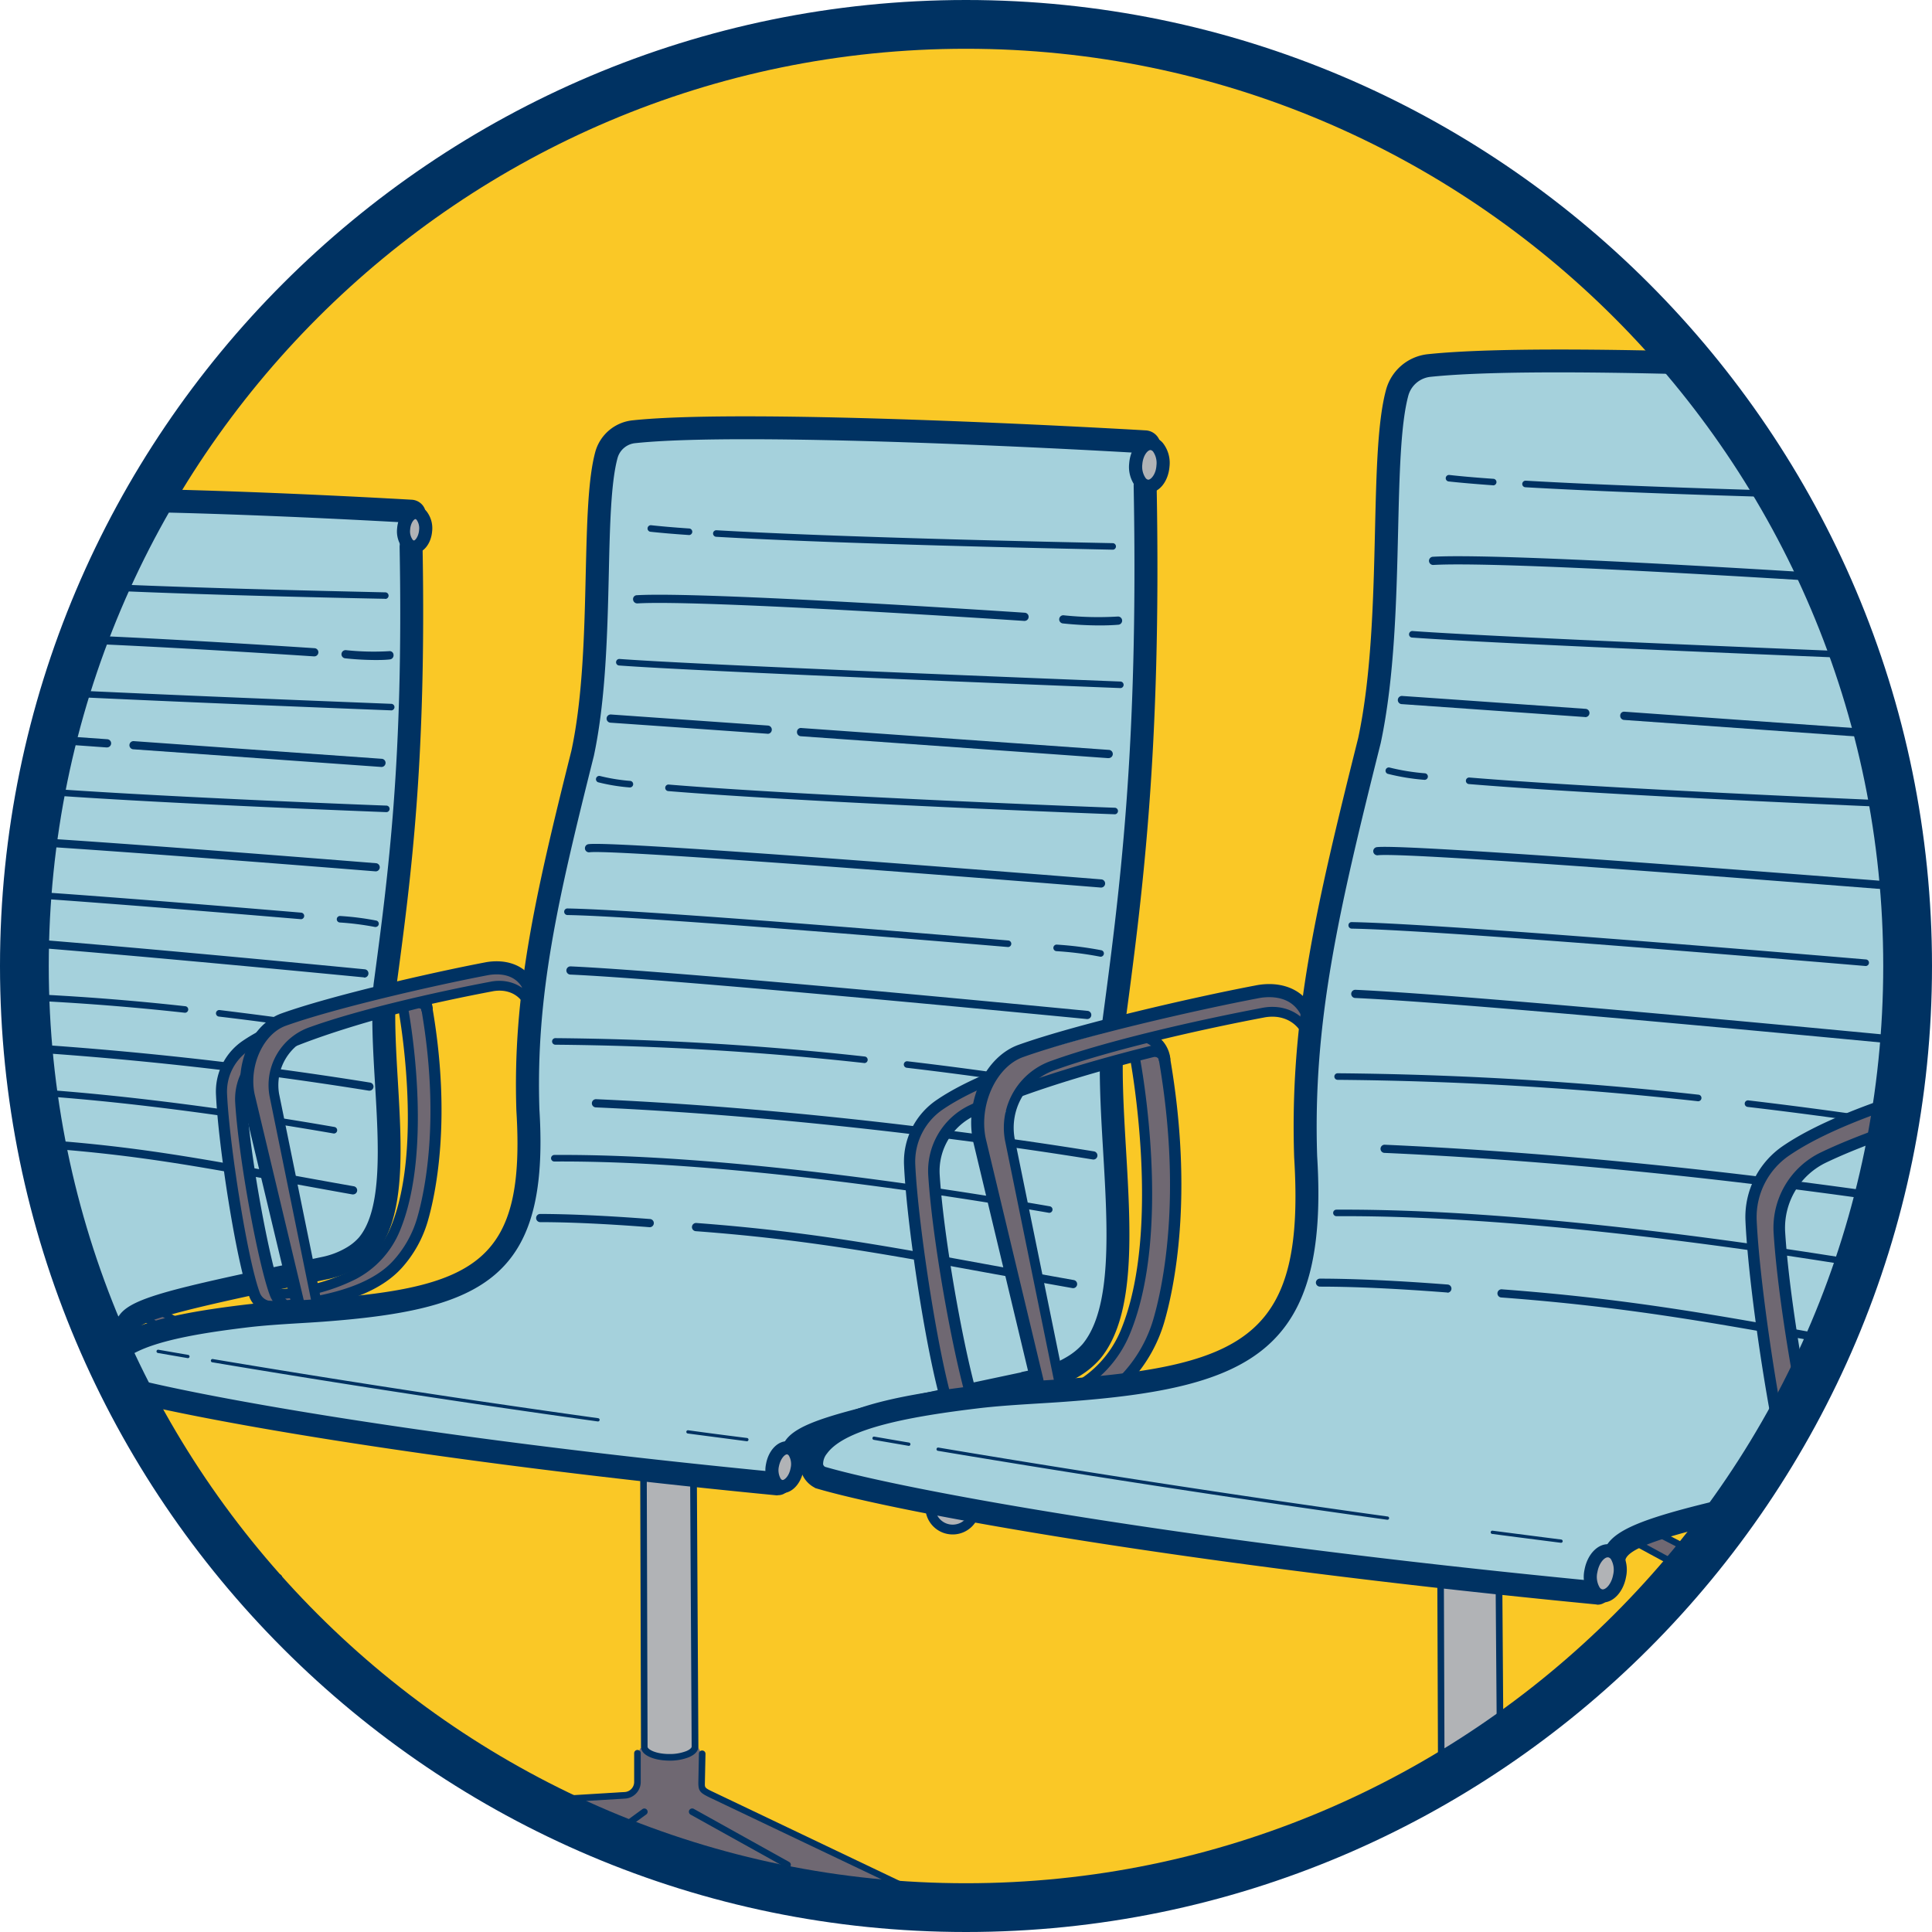 <svg id="Layer_1" data-name="Layer 1" xmlns="http://www.w3.org/2000/svg" xmlns:xlink="http://www.w3.org/1999/xlink" viewBox="0 0 500 500"><defs><style>.cls-1{fill:none;}.cls-2{fill:#fac826;}.cls-3{clip-path:url(#clip-path);}.cls-4{fill:#6f6872;}.cls-5{fill:#003262;}.cls-6{fill:#b1b3b6;}.cls-7{fill:#a5d1dc;}</style><clipPath id="clip-path"><circle class="cls-1" cx="250" cy="251.05" r="243.69"/></clipPath></defs><title>THMB-CEOTrans2019-ICONS-PriorBoard</title><circle class="cls-2" cx="250" cy="245.97" r="243.69"/><g class="cls-3"><path class="cls-4" d="M64,407.33c-21.19-1.87-47.42-3.31-48.23-3.53-1.34-.37-1.81-3.32-1.85-7.13s-3-4.44-3-4.44-9,1.44-9.74,1.73S.52,400,.52,401a3.51,3.51,0,0,1-.88,2L-26.15,405s-20.67-.32-17.92,1.21c55.37,16.27,92.71,7.54,105.68,3.63,8.57-2.58,2.37-2.48,2.37-2.48"/><polyline class="cls-4" points="64.02 351.16 5.63 321.13 3.59 322.84 62.17 354.57"/><path class="cls-5" d="M62.17,355.42a.85.85,0,0,0,.75-.45.84.84,0,0,0-.34-1.14L5.09,322.68l.65-.54,57.89,29.78a.85.85,0,0,0,.78-1.51L5.52,320.11,2.09,323l59.68,32.33A.85.85,0,0,0,62.17,355.42Z"/><ellipse class="cls-6" cx="66.26" cy="354.63" rx="4.67" ry="4.65" transform="translate(-16.94 3.59) rotate(-2.75)"/><path class="cls-5" d="M62.2,359a5.84,5.84,0,0,1-1.88-4.12,5.94,5.94,0,0,1,10-4.53,5.87,5.87,0,0,1,1.88,4.13l-1.27,0,1.27,0a5.92,5.92,0,0,1-5.74,6.11h-.2A5.88,5.88,0,0,1,62.2,359Zm3.94-7.7a3.39,3.39,0,0,0-3.28,3.49A3.38,3.38,0,0,0,66.37,358a3.38,3.38,0,0,0,3.28-3.49h0a3.38,3.38,0,0,0-3.39-3.26Z"/><path class="cls-6" d="M1.73,346.41l.17,46.41v.85c0,1.23,2.38,2.21,5.31,2.21s5.3-1,5.3-2.24l-.33-46.71Z"/><path class="cls-5" d="M3.14,396c-1.81-.75-2.08-1.79-2.09-2.35L.88,345.52l12.14.6.34,47.51c0,.56-.27,1.6-2.07,2.36a10.68,10.68,0,0,1-4.07.73h0A10.88,10.88,0,0,1,3.14,396ZM2.58,347.3l.17,46.37c0,.11.25.46,1,.78a11,11,0,0,0,3.42.58,9.3,9.3,0,0,0,3.42-.6c.78-.33,1-.67,1-.79l-.32-45.9Z"/><path class="cls-7" d="M106.39,141.48c1,54.42-2.67,83-6.76,113.58-1.92,21.35,6,54.44-4.44,67.08a15.85,15.85,0,0,1-3.77,3.15,23.54,23.54,0,0,1-7.56,2.93C45,336.45,33.44,338.79,32.74,343.64l-2.73,6a.21.21,0,0,1-.21.12c-71-6.86-123.41-16-139-20.65-2.41-1.42-1.54-4-.46-5.46,3.75-5.17,15.21-7.32,28.38-8.91,5.28-.64,10.59-.82,15.9-1.21,32.23-2.38,45.12-7.88,43-41.74-.8-24.39,4-44.73,11.43-74.53,4.51-21.16,1.8-50.76,5-62.26a6.7,6.7,0,0,1,5.8-4.8c24.11-2.53,97.43,1.58,106.6,2.11a.89.89,0,0,1,.85,1l-.86,8.17"/><path class="cls-5" d="M29.51,352.74c-75-7.24-125.42-16.58-139.59-20.76l-.35-.1-.32-.19a5.79,5.79,0,0,1-2.88-3.86,7.79,7.79,0,0,1,1.53-5.89c4.24-5.85,15.23-8.27,30.42-10.11,3.7-.45,7.44-.68,11.06-.9l5-.33c32.39-2.39,42.18-8,40.28-38.69-.8-24.25,3.82-44.64,11.49-75.24,2.37-11.16,2.7-24.86,3-36.95.25-10.64.46-19.84,2-25.48a9.59,9.59,0,0,1,8.36-7c24.4-2.57,98.68,1.61,107.07,2.09a3.91,3.91,0,0,1,2.74,1.36,3.85,3.85,0,0,1,.89,2.88l-.85,8c1,55.52-2.94,85.17-6.77,113.71-.65,7.21-.12,16.12.39,24.74,1,17.12,2,34.82-5.5,44A18.53,18.53,0,0,1,93,327.8a26.23,26.23,0,0,1-8.52,3.32l-2.79.59c-27.47,5.82-45.62,9.67-46,12.35l-.06.42-2.91,6.41a3.18,3.18,0,0,1-2.9,1.86Zm50.94-26.83,2.79-.59a20.49,20.49,0,0,0,6.61-2.55,12.93,12.93,0,0,0,3.05-2.52C99,312.9,98,296.39,97.05,280.41c-.52-8.84-1.07-18-.36-25.75,3.81-28.48,7.76-57.94,6.73-113.12v-.19l.65-6.17c-14.79-.83-81.44-4.36-104-2a3.72,3.72,0,0,0-3.25,2.64C-4.5,140.76-4.72,150-5,159.86-5.25,172.21-5.58,186.2-8.1,198c-7.54,30.1-12.12,49.76-11.34,73.62,2.21,35.58-11.68,42.37-45.77,44.89-1.68.12-3.37.22-5.05.33-3.53.21-7.18.44-10.7.86-6.81.83-22.75,2.76-26.34,7.71a6.06,6.06,0,0,0-.56,1c14.55,4.16,63.43,13.11,136,20.2l1.77-3.89C31.19,336.34,40.29,334.42,80.45,325.91Z"/><path class="cls-5" d="M95.6,282.27a1.07,1.07,0,0,0,1.05-.89,1.05,1.05,0,0,0-.88-1.21A952.2,952.2,0,0,0-8.14,269.27a1.07,1.07,0,0,0-1.11,1,1.06,1.06,0,0,0,1,1.1A952.55,952.55,0,0,1,95.43,282.26Z"/><path class="cls-5" d="M86.39,293.35a.85.85,0,0,0,.15-1.69C63,287.57,18.17,280.74-16.88,280.94a.86.86,0,0,0-.84.86.85.85,0,0,0,.85.84h0c35-.24,79.6,6.61,103.12,10.69Z"/><path class="cls-5" d="M91.4,309.11a1.06,1.06,0,0,0,.18-2.1c-6.69-1.18-12.73-2.28-18.34-3.31-22-4-37.94-6.92-60.45-8.6a1.06,1.06,0,0,0-1.14,1,1.08,1.08,0,0,0,1,1.14c22.4,1.67,38.27,4.56,60.23,8.57,5.61,1,11.66,2.12,18.35,3.31Z"/><path class="cls-5" d="M78.85,266a.84.84,0,0,0,.12-1.68c-7.26-1.06-14.7-2-22.13-2.92a.85.85,0,1,0-.19,1.69c7.4.87,14.83,1.85,22.08,2.9Z"/><path class="cls-4" d="M110.07,259.66s-2.67-3.91-5.35-3.46-39.27,9.94-45,18.33c-5,6.49.22,41,7.28,62.57,2.33,1,7.52,2.66,5.86,0s-3.18-6.44-3.17-7.54-9-43.47-7.31-48.52C64.92,267.75,110.07,259.66,110.07,259.66Z"/><path class="cls-4" d="M110.06,260.45s-3.93-.54-5.41.55,8,46.69-5.46,63.69C92.71,327.34,94,331.64,73.32,335c-1.85-.35.89,3,1.92,3.19s21.39-4.58,23.05-7.19,12.78-7.09,14.46-36.48C112.87,281.55,110.06,260.45,110.06,260.45Z"/><path class="cls-5" d="M70,335.64c-2.85-7-8.15-34.7-9.13-50.24a15.43,15.43,0,0,1,8.87-14.93c12-5.7,30.48-10.58,37.89-12.41h0a3.58,3.58,0,0,1,2.78.47,3.41,3.41,0,0,1,1.5,2.27c5,29,.8,48.42-1.25,55.41A31,31,0,0,1,104.1,328c-5.46,6.14-15.15,9.87-29.64,11.39h-.23C72,339.44,70.28,336.29,70,335.64Zm4.37.86Zm34-75.56c-5.71,1.41-25.29,6.46-37.33,12.21a12.47,12.47,0,0,0-7.18,12.06c.94,15,6.2,42.62,8.92,49.31a5.65,5.65,0,0,0,1.55,2c13.44-1.44,22.72-4.93,27.57-10.4a28.1,28.1,0,0,0,6-10.69c2-6.8,6.09-25.66,1.17-54.08a.45.45,0,0,0-.2-.28.5.5,0,0,0-.31-.1Z"/><path class="cls-5" d="M71.47,339.64a25.61,25.61,0,0,0,5-.44,1.48,1.48,0,0,0-.59-2.91,25.42,25.42,0,0,1-6.43.31,3.29,3.29,0,0,1-2.23-2.09C64,325.83,59.34,296,58.76,283.06a12.88,12.88,0,0,1,5.75-11.28c11.77-8,36.71-13.81,40.33-14.11a4.05,4.05,0,0,1,4.15,3.56,1.49,1.49,0,1,0,3-.35,7,7,0,0,0-7.22-6.17c-4,.33-29.45,6.17-41.88,14.61a15.87,15.87,0,0,0-7,13.87c.6,13.4,5.24,43.29,8.62,52.36a6.16,6.16,0,0,0,4.77,4C69.85,339.61,70.63,339.64,71.47,339.64Z"/><path class="cls-5" d="M6.94,398.11h.33c3.1-.05,5.81-.81,6.9-1.94a2,2,0,0,0,.6-1.38c0-.62-.36-1.49-1.92-2.18a.85.85,0,1,0-.68,1.56c.71.31.9.59.9.65,0,.43-2.13,1.53-5.83,1.6-4,0-5.88-1.08-5.89-1.44,0,0,.15-.33.89-.68a.84.84,0,0,0,.42-1.12.85.85,0,0,0-1.13-.41c-1.61.74-1.91,1.66-1.88,2.3C-.24,397.18,3.44,398.11,6.94,398.11Z"/><path class="cls-5" d="M71.33,336.21h0a49.39,49.39,0,0,0,20.73-5.16,24.71,24.71,0,0,0,11.44-12.54c8.87-21.48,2.34-56.49,2.06-58a1.27,1.27,0,0,0-2.5.48c.07.36,6.67,35.75-1.91,56.52A22.15,22.15,0,0,1,90.9,328.79a47.18,47.18,0,0,1-19.57,4.88,1.27,1.27,0,1,0,0,2.54Z"/><path class="cls-5" d="M-40.93,407h0l38.78-2.35A3.64,3.64,0,0,0,1.37,401l0-6a.85.85,0,0,0-.85-.84h0a.85.85,0,0,0-.85.85l0,6A1.94,1.94,0,0,1-2.2,403L-41,405.31a.86.86,0,0,0-.8.9A.86.86,0,0,0-40.93,407Z"/><path class="cls-5" d="M72.14,409.09a.85.85,0,0,0,.06-1.7l-55.64-4.27a2,2,0,0,1-1.84-1.95l.12-6a.86.86,0,0,0-.84-.86h0a.85.85,0,0,0-.85.83l-.12,6a3.64,3.64,0,0,0,3.41,3.66l55.64,4.28Z"/><path class="cls-5" d="M11.21,151.91a.85.85,0,0,0,.06-1.7c-3.21-.22-5.87-.45-7.91-.67a.85.85,0,0,0-.19,1.68c2.07.23,4.75.46,8,.69Z"/><path class="cls-5" d="M99.72,155a.84.84,0,0,0,.84-.83.85.85,0,0,0-.83-.87C86.9,153,43,152.08,17,150.58a.86.86,0,0,0-.9.8.85.85,0,0,0,.8.89c26,1.51,70,2.45,82.79,2.7Z"/><path class="cls-5" d="M101.24,183.85a.85.85,0,0,0,0-1.7c-14.46-.57-87.46-3.45-104.49-4.7a.83.83,0,0,0-.9.78.83.83,0,0,0,.78.9c17.06,1.26,90.08,4.15,104.55,4.71Z"/><path class="cls-5" d="M27.66,193.43a1.06,1.06,0,0,0,.08-2.12C12.91,190.26.28,189.37-5,189a1,1,0,0,0-1.13,1,1.06,1.06,0,0,0,1,1.13c5.3.36,17.92,1.25,32.75,2.31Z"/><path class="cls-5" d="M98.78,198.49a1.06,1.06,0,0,0,.08-2.11L34.7,191.81a1.06,1.06,0,1,0-.15,2.11l64.16,4.57Z"/><path class="cls-5" d="M100.07,210.18a.85.85,0,0,0,0-1.69c-.64,0-63.72-2.43-93.1-4.84a.84.84,0,1,0-.13,1.68c29.41,2.43,92.53,4.83,93.16,4.85Z"/><path class="cls-5" d="M97.27,225.51a1.06,1.06,0,0,0,.09-2.11c-16.84-1.35-101.14-8.06-107-7.36a1.06,1.06,0,0,0-.93,1.18,1.06,1.06,0,0,0,1.18.92c4.43-.51,60.19,3.65,106.61,7.37Z"/><path class="cls-5" d="M94.29,253a1.07,1.07,0,0,0,1.06-1,1.06,1.06,0,0,0-1-1.15c-14.28-1.39-86.62-8.34-107.84-9.29a1.06,1.06,0,0,0-1.11,1,1.07,1.07,0,0,0,1,1.11c21.17.94,93.46,7.89,107.74,9.27Z"/><path class="cls-5" d="M77.84,237.89a.85.85,0,0,0,.07-1.7c-28.46-2.39-78.26-6.45-92-6.68a.83.83,0,0,0-.86.83.85.85,0,0,0,.83.86c13.72.23,63.48,4.29,91.92,6.68Z"/><path class="cls-5" d="M97.14,239.9a.84.84,0,0,0,.17-1.67,72,72,0,0,0-9.24-1.17.84.84,0,1,0-.14,1.68,72.69,72.69,0,0,1,9,1.14A.52.52,0,0,0,97.14,239.9Z"/><path class="cls-5" d="M3,296.39a1,1,0,0,0,1-1,1.06,1.06,0,0,0-1-1.14c-9-.69-16.66-1-22.9-1.06h0a1.06,1.06,0,0,0-1.06,1.06,1.05,1.05,0,0,0,1.06,1.06c6.18,0,13.83.37,22.74,1.05Z"/><path class="cls-5" d="M47.87,262.1a.86.86,0,0,0,.84-.76.84.84,0,0,0-.76-.93,637,637,0,0,0-64.6-3.84h0a.85.85,0,0,0-.85.84.85.85,0,0,0,.84.85,636.4,636.4,0,0,1,64.43,3.83Z"/><path class="cls-5" d="M23.31,340.92a.42.42,0,0,0,.42-.37.43.43,0,0,0-.37-.47q-6.19-.78-12.29-1.58a.42.42,0,0,0-.11.84q6.09.8,12.3,1.58Z"/><path class="cls-5" d="M31.8,419.15a.85.85,0,0,0,.41-1.59l-19.9-11.07a.85.85,0,0,0-.83,1.48L31.39,419A.77.77,0,0,0,31.8,419.15Z"/><path class="cls-5" d="M-9.49,416.4a.83.83,0,0,0,.5-.16L2.45,407.9a.85.85,0,0,0-1-1.37L-10,414.87a.86.86,0,0,0-.18,1.19A.84.84,0,0,0-9.49,416.4Z"/><ellipse class="cls-6" cx="107.31" cy="137.1" rx="4.47" ry="2.85" transform="translate(-37.91 233.14) rotate(-85.43)"/><path class="cls-5" d="M106.84,143.25a3.78,3.78,0,0,1-2.63-1.39,7.08,7.08,0,0,1-1.44-5.09c.27-3.44,2.44-6,5-5.82a3.86,3.86,0,0,1,2.63,1.39,7.12,7.12,0,0,1,1.44,5.1c-.26,3.33-2.32,5.82-4.74,5.82Zm-.69-6.22a3.71,3.71,0,0,0,.63,2.62.54.54,0,0,0,.31.22c.32.08,1.24-1,1.37-2.69a3.77,3.77,0,0,0-.62-2.62.61.61,0,0,0-.31-.22h0C107.15,134.33,106.28,135.32,106.15,137Z"/><path class="cls-5" d="M81.3,169.87a1.06,1.06,0,0,0,.07-2.12c-2.74-.18-67.16-4.45-81-3.66a1.06,1.06,0,0,0,.12,2.12c13.72-.79,80.08,3.61,80.75,3.66Z"/><path class="cls-5" d="M96.94,170.81c1.29,0,2.62,0,3.91-.15a1.06,1.06,0,0,0,1-1.14,1,1,0,0,0-1.14-1,67.55,67.55,0,0,1-11.16-.26,1.07,1.07,0,0,0-1.17.94,1.06,1.06,0,0,0,.93,1.17A76.38,76.38,0,0,0,96.94,170.81Z"/><ellipse class="cls-6" cx="31.22" cy="346.26" rx="4.08" ry="2.6" transform="translate(-314.76 312.12) rotate(-79.21)"/><path class="cls-5" d="M30.21,352a3.66,3.66,0,0,1-2.37-1.56,6.56,6.56,0,0,1-.85-4.87h0c.58-3.18,2.89-5.35,5.25-4.95a3.64,3.64,0,0,1,2.36,1.56,6.47,6.47,0,0,1,.85,4.87c-.53,2.92-2.53,5-4.68,5A3.43,3.43,0,0,1,30.21,352Zm.12-5.82a2.73,2.73,0,0,0,.44,2.48,2.89,2.89,0,0,0,1.35-2.22,2.72,2.72,0,0,0-.45-2.48h0C31.42,343.91,30.6,344.66,30.33,346.13Z"/><path class="cls-4" d="M245,492.86c-30.5-13.55-60.07-28-61.07-28.24-1.66-.45-2.24-4.11-2.28-8.85s-3.73-5.5-3.73-5.5-11.16,1.79-12.08,2.14-.8,7.53-.79,8.79a4.45,4.45,0,0,1-1.09,2.49l-32,2.39s-25.63-.4-22.22,1.49c68.67,20.17,95.45,31.83,111.54,27,10.63-3.21,15.25,3.39,15.25,3.39"/><polyline class="cls-4" points="243.78 385.78 171.36 348.53 168.84 350.65 241.49 390.01"/><path class="cls-5" d="M241.49,390.86a.83.83,0,0,0,.74-.45.84.84,0,0,0-.34-1.14L170.34,350.5l1.14-1,71.91,37a.85.85,0,0,0,.77-1.51l-72.91-37.51-3.91,3.29,73.74,39.95A.86.86,0,0,0,241.49,390.86Z"/><ellipse class="cls-6" cx="246.55" cy="390.08" rx="5.79" ry="5.77" transform="translate(-18.43 12.28) rotate(-2.75)"/><path class="cls-5" d="M241.73,395.22a7,7,0,0,1-2.24-4.9,7.07,7.07,0,0,1,11.88-5.38,7,7,0,0,1,2.24,4.91,7.05,7.05,0,0,1-6.83,7.26h-.24A7,7,0,0,1,241.73,395.22Zm9.34-5.29a4.51,4.51,0,0,0-4.67-4.34,4.52,4.52,0,0,0-4.37,4.64,4.51,4.51,0,0,0,4.67,4.34,4.51,4.51,0,0,0,4.37-4.64Z"/><path class="cls-4" d="M136.74,257.61s-.81-6.14-4.42-6-9.19-1.21-61.44,14.12c-15.12,9.15,2.74,49.6,6.08,71.85l4.75-.69L70.06,277.39s3.48-6,4.86-7.69c12.17-5.53,55.16-15,55.16-15Z"/><path class="cls-6" d="M166.53,379.89l.21,71.11v1.06c0,1.52,2.95,2.74,6.59,2.73s6.57-1.25,6.56-2.78l-.4-71.48Z"/><path class="cls-5" d="M165.89,452.06,165.68,379l14.65.74.41,72.28c0,1.1-.86,2.07-2.44,2.74a13.25,13.25,0,0,1-5,.89h-.06C169.6,455.64,165.9,454.41,165.89,452.06Zm1.49-71.28.21,71.28c0,.64,2,1.88,5.68,1.88h0a11.78,11.78,0,0,0,4.33-.75c1-.41,1.4-.89,1.4-1.17l-.4-70.68Z"/><path class="cls-7" d="M296.32,125.74c1.26,67.49-3.3,102.94-8.38,140.85-2.38,26.49,7.44,67.52-5.51,83.2a19.49,19.49,0,0,1-4.68,3.9,28.88,28.88,0,0,1-9.37,3.64c-48.18,10.21-62.53,13.1-63.39,19.12l-3.4,7.48a.25.25,0,0,1-.25.15c-88.06-8.51-153-19.89-172.44-25.61-3-1.76-1.9-4.93-.57-6.77,4.65-6.42,18.87-9.07,35.2-11.05,6.54-.79,13.14-1,19.71-1.5,40-2.95,56-9.78,53.36-51.77-1-30.25,4.91-55.47,14.17-92.43,5.59-26.24,2.23-62.95,6.17-77.21a8.29,8.29,0,0,1,7.2-5.95c29.89-3.14,120.83,2,132.2,2.62a1.09,1.09,0,0,1,1.05,1.2l-1.07,10.13"/><path class="cls-5" d="M201.05,387c-93-9-155.44-20.54-173-25.72l-.35-.1L27.4,361a6.51,6.51,0,0,1-3.24-4.33c-.63-3,1-5.72,1.77-6.74,5.1-7,18.58-10,37.24-12.26,4.57-.55,9.2-.83,13.68-1.11q3.09-.18,6.17-.4c40.72-3,53-10.1,50.62-48.71-1-30,4.73-55.23,14.23-93.14,3-13.91,3.37-30.94,3.72-46,.32-13.16.59-24.52,2.49-31.43a11.21,11.21,0,0,1,9.75-8.11c30.22-3.17,122.28,2,132.68,2.61a4.08,4.08,0,0,1,2.89,1.43,4,4,0,0,1,.94,3l-1,10c1.27,68.83-3.65,105.58-8.4,141-.81,9-.15,20.07.48,30.79,1.24,21.09,2.53,42.9-6.65,54a22.37,22.37,0,0,1-5.4,4.53,31.79,31.79,0,0,1-10.33,4l-3.47.73c-36.78,7.8-57,12.09-57.6,15.91l-.06.42-3.57,7.88a3.23,3.23,0,0,1-2.92,1.88Zm.58-5.9h0Zm62.67-26,3.46-.73a26,26,0,0,0,8.42-3.25,16.7,16.7,0,0,0,4-3.28c7.7-9.33,6.49-30,5.31-49.91-.65-10.93-1.32-22.23-.45-31.79,4.73-35.35,9.63-71.9,8.35-140.4v-.19l.89-8.35c-16.73-1-101.41-5.5-129.79-2.52a5.29,5.29,0,0,0-4.65,3.79c-1.71,6.21-2,17.23-2.28,30-.36,15.28-.77,32.6-3.87,47.16-9.37,37.37-15.06,61.8-14.09,91.52,2.7,43.51-14.33,51.82-56.1,54.91-2.08.15-4.17.28-6.25.4-4.39.27-8.93.55-13.32,1.08-14.11,1.71-29.08,4.22-33.16,9.85a3.24,3.24,0,0,0-.76,2s0,.13.19.27c17.78,5.14,78.77,16.35,169.54,25.19l2.43-5.37C203.62,368,214.7,365.67,264.3,355.16Z"/><path class="cls-5" d="M283,300.09a1.05,1.05,0,0,0,1-.89,1.07,1.07,0,0,0-.87-1.22c-15.33-2.5-69.9-10.88-128.85-13.51a1.06,1.06,0,0,0-.09,2.12c58.83,2.62,113.3,11,128.59,13.48Z"/><path class="cls-5" d="M271.52,313.88a.85.85,0,0,0,.15-1.69c-29.23-5.07-84.76-13.57-128.22-13.29a.86.86,0,0,0-.84.86.85.85,0,0,0,.85.84h0c43.34-.26,98.74,8.2,127.92,13.26Z"/><path class="cls-5" d="M277.73,333.38a1.06,1.06,0,0,0,.18-2.1c-8.3-1.47-15.8-2.84-22.77-4.11-27.3-5-47-8.57-74.92-10.66a1.06,1.06,0,0,0-.16,2.12c27.79,2.07,47.47,5.66,74.7,10.62,7,1.28,14.47,2.64,22.79,4.11Z"/><path class="cls-5" d="M262.17,280a.86.86,0,0,0,.84-.73.85.85,0,0,0-.72-1c-9-1.31-18.21-2.53-27.44-3.61a.84.84,0,0,0-.94.74.86.86,0,0,0,.75.94c9.21,1.08,18.42,2.3,27.39,3.61Z"/><path class="cls-4" d="M300.88,272.3s-3.31-4.84-6.63-4.29-48.7,12.33-55.83,22.74c-6.19,8,.27,50.8,9,77.59,2.89,1.22,9.33,3.3,7.27.07s-3.95-8-3.93-9.35-11.13-53.92-9.07-60.18C244.89,282.34,300.88,272.3,300.88,272.3Z"/><path class="cls-4" d="M300.87,273.28s-4.87-.66-6.7.68,9.9,57.91-6.77,79c-8,3.29-6.4,8.62-32.09,12.8-2.3-.43,1.11,3.76,2.39,3.95s26.52-5.68,28.58-8.91,15.84-8.79,17.94-45.24C304.36,299.46,300.87,273.28,300.87,273.28Z"/><path class="cls-5" d="M251.54,366.4c-3.53-8.69-10.09-42.95-11.31-62.2A18.8,18.8,0,0,1,251,286c15.21-7.26,39.76-13.6,46.93-15.36h0a4,4,0,0,1,3.17.53,3.9,3.9,0,0,1,1.71,2.57c6.21,35.93,1,59.92-1.54,68.57a38.34,38.34,0,0,1-8.08,14.53c-6.71,7.55-18.65,12.13-36.53,14h-.25C253.94,370.89,251.84,367.12,251.54,366.4Zm47.13-92.86h0c-7.1,1.76-31.4,8-46.36,15.17a15.84,15.84,0,0,0-9.12,15.3c1.21,19,7.64,52.76,11.1,61.27a7.3,7.3,0,0,0,2.09,2.65c16.87-1.77,28.52-6.15,34.62-13a35.27,35.27,0,0,0,7.45-13.4c2.47-8.45,7.57-31.9,1.46-67.22a.86.86,0,0,0-.4-.59,1,1,0,0,0-.59-.18A1.07,1.07,0,0,0,298.67,273.54Z"/><path class="cls-5" d="M253,371.14a31.8,31.8,0,0,0,6.1-.54,1.48,1.48,0,0,0-.59-2.91,32.29,32.29,0,0,1-8.08.39c-1.25-.1-2.6-1.54-3.07-2.82-4-10.8-9.77-47.88-10.49-63.93a16.37,16.37,0,0,1,7.28-14.3c14.66-9.95,45.68-17.17,50.19-17.55a5.38,5.38,0,0,1,5.53,4.72,1.48,1.48,0,0,0,3-.34,8.36,8.36,0,0,0-8.59-7.34c-4.94.41-36.38,7.63-51.74,18.06a19.29,19.29,0,0,0-8.58,16.89c.74,16.6,6.49,53.6,10.67,64.83.81,2.19,3,4.52,5.61,4.73C251,371.1,252,371.14,253,371.14Z"/><path class="cls-5" d="M82.07,339l.25,0a1.27,1.27,0,0,0,1-1.5L72.24,283.14a13.34,13.34,0,0,1,8.87-14.95c12.49-4.49,32.09-8.94,46.27-11.62a9.23,9.23,0,0,1,3-.12c4,.56,6.31,3.65,6.81,8.95a1.27,1.27,0,0,0,2.53-.23c-.82-8.8-6-10.81-9-11.23a11.51,11.51,0,0,0-3.81.13c-14.27,2.7-34,7.19-46.65,11.73a15.87,15.87,0,0,0-10.51,17.83L80.82,338A1.28,1.28,0,0,0,82.07,339Z"/><path class="cls-5" d="M77,338.67a1.87,1.87,0,0,0,.4,0,1.7,1.7,0,0,0,1.25-2.05L65.89,283.14c-1.51-7.3,2.25-15.58,8.07-17.67,12.73-4.57,38.65-10.49,52.15-13.06a12.36,12.36,0,0,1,3.13-.22c4.17.28,6.58,2.81,7.19,7.5a.9.9,0,0,0,0,.38v.08a3.71,3.71,0,0,0,0,.5,1.68,1.68,0,0,0,1.84,1.53,1.7,1.7,0,0,0,1.53-1.85c0-.31,0-.54,0-.64a1.53,1.53,0,0,0,0-.43c-1.1-8.55-6.94-10.22-10.32-10.45a15.46,15.46,0,0,0-4,.27c-13.61,2.59-39.76,8.57-52.66,13.2-7.43,2.67-12.11,12.56-10.23,21.6l12.79,53.49A1.7,1.7,0,0,0,77,338.67Z"/><path class="cls-5" d="M252.85,366.94h0a60.8,60.8,0,0,0,25.58-6.38,30.34,30.34,0,0,0,14-15.38c11-26.56,2.88-69.89,2.53-71.72a1.27,1.27,0,0,0-2.5.47c.09.45,8.3,44.42-2.38,70.28a27.84,27.84,0,0,1-12.86,14.1,59.07,59.07,0,0,1-24.42,6.09,1.27,1.27,0,0,0,0,2.54Z"/><path class="cls-5" d="M113.62,468.39h0l48.09-2.91a4.32,4.32,0,0,0,4.11-4.28l0-7.47a.85.85,0,0,0-.85-.84h0a.85.85,0,0,0-.85.85l0,7.47a2.61,2.61,0,0,1-2.52,2.57l-48.09,2.92a.85.85,0,0,0,.05,1.69Z"/><path class="cls-5" d="M252.61,498a.84.84,0,0,0,.76-.49.85.85,0,0,0-.4-1.13L185.2,464.05c-2.8-1.32-2.8-1.32-2.78-2.54l.16-7.62a.85.85,0,0,0-.84-.86.82.82,0,0,0-.86.83l-.15,7.46c0,2.4.49,2.72,3.75,4.26l67.76,32.28A.81.81,0,0,0,252.61,498Z"/><path class="cls-5" d="M178.28,138.47a.85.85,0,0,0,.06-1.7c-4-.27-7.27-.56-9.81-.84a.85.85,0,1,0-.19,1.69c2.57.28,5.89.57,9.89.84Z"/><path class="cls-5" d="M288.05,142.26a.85.85,0,0,0,0-1.69c-15.92-.32-70.35-1.48-102.61-3.34a.85.85,0,0,0-.9.79.86.86,0,0,0,.8.9c32.29,1.87,86.75,3,102.67,3.34Z"/><path class="cls-5" d="M289.94,178.08a.85.85,0,0,0,0-1.7c-17.93-.7-108.43-4.28-129.59-5.84a.85.85,0,0,0-.91.79.84.84,0,0,0,.78.9c21.19,1.56,111.72,5.14,129.66,5.84Z"/><path class="cls-5" d="M198.69,189.91a1.06,1.06,0,0,0,1.05-1,1.07,1.07,0,0,0-1-1.14l-40.62-2.86a1.06,1.06,0,0,0-.14,2.12c6.57.45,22.22,1.55,40.61,2.86Z"/><path class="cls-5" d="M286.89,196.19a1.06,1.06,0,0,0,.08-2.12l-79.58-5.66a1,1,0,0,0-1.13,1,1.06,1.06,0,0,0,1,1.13c30.91,2.19,66.43,4.73,79.58,5.67Z"/><path class="cls-5" d="M163.05,203.79a.85.85,0,0,0,.09-1.69,48.47,48.47,0,0,1-7.82-1.26.85.85,0,0,0-.54,1.61,49,49,0,0,0,8.17,1.34Z"/><path class="cls-5" d="M288.48,210.74a.85.85,0,0,0,0-1.7c-.78,0-79-3-115.46-6a.85.85,0,0,0-.14,1.69c36.48,3,114.75,6,115.54,6Z"/><path class="cls-5" d="M285,229.7a1.06,1.06,0,0,0,.08-2.11c-20.88-1.68-125.41-10-132.68-9.13a1.06,1.06,0,1,0,.24,2.1c5.51-.63,74.69,4.52,132.27,9.14Z"/><path class="cls-5" d="M281.32,263.73a1.06,1.06,0,0,0,.1-2.12c-17.72-1.71-107.49-10.34-133.73-11.51a1.06,1.06,0,1,0-.1,2.12c26.19,1.16,115.91,9.78,133.63,11.5Z"/><path class="cls-5" d="M260.92,245.09a.85.85,0,0,0,.07-1.69c-35.29-3-97-8-114.12-8.29a.83.83,0,0,0-.86.83.85.85,0,0,0,.83.87c17,.28,78.74,5.31,114,8.28Z"/><path class="cls-5" d="M284.86,247.6a.85.85,0,0,0,.16-1.68,92.61,92.61,0,0,0-11.43-1.45.85.85,0,1,0-.15,1.69,88.93,88.93,0,0,1,11.24,1.42Z"/><path class="cls-5" d="M168.11,317.6a1.06,1.06,0,0,0,.08-2.12c-11.1-.85-20.65-1.29-28.38-1.31h0a1.06,1.06,0,1,0,0,2.12c7.68,0,17.17.45,28.22,1.3Z"/><path class="cls-5" d="M223.74,275.12a.85.85,0,0,0,.09-1.69,792.44,792.44,0,0,0-80.1-4.76h0a.85.85,0,0,0,0,1.7,788.73,788.73,0,0,1,79.93,4.74Z"/><path class="cls-5" d="M193.29,373a.43.43,0,0,0,.42-.38.43.43,0,0,0-.37-.47c-5.12-.64-10.21-1.3-15.24-2a.42.42,0,1,0-.11.84c5,.66,10.12,1.32,15.24,2Z"/><path class="cls-5" d="M154.76,367.87a.42.42,0,0,0,.42-.36.43.43,0,0,0-.36-.48c-43.69-6.07-81.21-12.19-99.69-15.3a.43.43,0,1,0-.14.84c18.48,3.11,56,9.23,99.71,15.3Z"/><path class="cls-5" d="M48.6,351.48a.42.42,0,0,0,.07-.84L41,349.31a.43.43,0,0,0-.49.35.43.43,0,0,0,.35.49l7.7,1.33Z"/><path class="cls-5" d="M203.82,483.46a.85.85,0,0,0,.74-.44.84.84,0,0,0-.33-1.15l-24.68-13.74a.87.87,0,0,0-1.16.33.86.86,0,0,0,.33,1.16l24.69,13.73A.87.87,0,0,0,203.82,483.46Z"/><path class="cls-5" d="M152.62,480.05a.83.83,0,0,0,.49-.17l14.19-10.34a.85.85,0,0,0-1-1.37l-14.18,10.35a.85.85,0,0,0,.5,1.53Z"/><ellipse class="cls-6" cx="297.46" cy="120.31" rx="5.55" ry="3.53" transform="translate(153.83 407.24) rotate(-85.43)"/><path class="cls-5" d="M296.91,127.53a4.32,4.32,0,0,1-3-1.58,8.35,8.35,0,0,1-1.68-6c.31-4.05,2.85-7,5.76-6.84a4.29,4.29,0,0,1,3,1.59,8.34,8.34,0,0,1,1.68,6c-.3,3.91-2.67,6.85-5.47,6.85Zm-1.28-7.34h0a5.16,5.16,0,0,0,.86,3.54,1.11,1.11,0,0,0,.67.42c.7,0,2-1.4,2.13-3.72a5.16,5.16,0,0,0-.86-3.54,1.11,1.11,0,0,0-.67-.42h0C297,116.47,295.8,117.91,295.63,120.19Z"/><path class="cls-5" d="M265.21,160.69a1.06,1.06,0,0,0,.07-2.11c-3.39-.23-83.27-5.53-100.44-4.54a1,1,0,0,0-1,1.12,1.08,1.08,0,0,0,1.11,1c17-1,99.35,4.48,100.18,4.54Z"/><path class="cls-5" d="M284.61,161.86c1.59,0,3.23-.05,4.82-.18a1.06,1.06,0,0,0-.17-2.12,85.3,85.3,0,0,1-13.88-.31,1.06,1.06,0,1,0-.24,2.1A92.23,92.23,0,0,0,284.61,161.86Z"/><ellipse class="cls-6" cx="203.1" cy="379.7" rx="5.06" ry="3.22" transform="translate(-207.91 508.14) rotate(-79.21)"/><path class="cls-5" d="M201.91,386.36a4,4,0,0,1-2.66-1.77,7.77,7.77,0,0,1-1-5.73c.68-3.72,3.33-6.27,6-5.81a4.06,4.06,0,0,1,2.67,1.76,7.79,7.79,0,0,1,1,5.74c-.63,3.42-2.93,5.86-5.41,5.86A4.46,4.46,0,0,1,201.91,386.36Zm-.32-6.89a4.46,4.46,0,0,0,.43,3.18.88.88,0,0,0,.46.37c.52.07,1.75-1,2.13-3.08a4.38,4.38,0,0,0-.43-3.18.82.82,0,0,0-.45-.37h-.07C203.1,376.39,202,377.48,201.59,379.47Z"/><path class="cls-4" d="M462.84,495.54c-30.65-2.7-68.61-4.8-69.78-5.11-1.94-.53-2.62-4.8-2.67-10.32s-4.34-6.42-4.34-6.42-13,2.08-14.1,2.5S371,485,371,486.44a5.18,5.18,0,0,1-1.27,2.9l-37.33,2.79s-29.9-.47-25.92,1.74c80.11,23.54,134.14,10.91,152.9,5.26,12.4-3.74,3.43-3.59,3.43-3.59"/><polyline class="cls-4" points="462.9 414.27 378.42 370.82 375.47 373.29 460.23 419.2"/><path class="cls-5" d="M460.23,420.05a.84.84,0,0,0,.74-.44.85.85,0,0,0-.34-1.15L377,373.14l1.56-1.31,84,43.2a.85.85,0,0,0,.78-1.51l-85-43.72L374,373.44,459.82,420A.86.86,0,0,0,460.23,420.05Z"/><ellipse class="cls-6" cx="466.13" cy="419.29" rx="6.76" ry="6.73" transform="translate(-19.58 22.85) rotate(-2.75)"/><path class="cls-5" d="M458.11,419.55a8,8,0,0,1,16.05-.53h0a8,8,0,0,1-7.76,8.26h-.27A8,8,0,0,1,458.11,419.55Zm13.51-.45a5.49,5.49,0,1,0-5.3,5.64,5.46,5.46,0,0,0,5.3-5.64Z"/><path class="cls-4" d="M338,264.75s-.95-7.16-5.16-7-10.72-1.41-71.68,16.48c-17.64,10.67,3.21,57.86,7.1,83.81l5.54-.8-13.59-69.44s4.06-7,5.67-9c14.2-6.45,64.34-17.47,64.34-17.47Z"/><path class="cls-6" d="M372.78,407.39l.24,67.16v1.22c0,1.78,3.44,3.21,7.68,3.19s7.67-1.46,7.66-3.24l-.47-67.57Z"/><path class="cls-5" d="M375,478.82c-1.79-.74-2.78-1.82-2.78-3l-.25-69.28,16.81.84.48,68.38c0,2.64-4.38,4.08-8.51,4.09h-.06A15.2,15.2,0,0,1,375,478.82Zm-1.33-70.54.24,67.49c0,.47.69,1.05,1.74,1.49a13.88,13.88,0,0,0,5.1.86c4.17,0,6.82-1.43,6.82-2.39L387.06,409Z"/><path class="cls-7" d="M524.19,110.91c1.47,78.73-3.85,120.08-9.78,164.31-2.77,30.9,8.68,78.77-6.42,97.06a22.6,22.6,0,0,1-5.45,4.56,34,34,0,0,1-10.94,4.24c-56.21,11.91-72.94,15.29-74,22.31l-4,8.72a.28.28,0,0,1-.3.17c-102.74-9.92-178.54-23.2-201.17-29.87-3.48-2.05-2.22-5.75-.66-7.9,5.42-7.49,22-10.58,41.06-12.89,7.63-.93,15.33-1.19,23-1.75,46.64-3.44,65.29-11.41,62.25-60.39-1.16-35.29,5.73-64.72,16.53-107.83,6.52-30.62,2.6-73.44,7.2-90.07a9.66,9.66,0,0,1,8.39-7c34.88-3.66,141,2.29,154.23,3.05a1.29,1.29,0,0,1,1.23,1.4l-1.26,11.83"/><path class="cls-5" d="M413.1,415.23c-108.41-10.47-181.26-23.94-201.72-30l-.35-.1-.31-.19a7.06,7.06,0,0,1-3.54-4.72c-.7-3.32,1.15-6.33,2-7.47,5.85-8.07,21.46-11.47,43.1-14.1,5.31-.64,10.7-1,15.9-1.29,2.42-.14,4.83-.29,7.24-.47,47.87-3.53,62.32-11.89,59.51-57.34C333.74,264,340.46,235.08,351.5,191c3.47-16.27,3.94-36.16,4.35-53.71.36-15.31.68-28.53,2.89-36.53a12.57,12.57,0,0,1,10.94-9.11c35.21-3.7,142.58,2.34,154.71,3a4.32,4.32,0,0,1,3,1.51,4.18,4.18,0,0,1,1,3.16L527.16,111c1.49,80.27-4.25,123.13-9.79,164.45-1,10.52-.18,23.47.56,36,1.44,24.51,2.94,49.86-7.65,62.69a25.54,25.54,0,0,1-6.17,5.18A36.81,36.81,0,0,1,492.22,384l-4,.85c-44.55,9.44-66.91,14.18-67.6,19l-.06.42-4.13,9.11a3.26,3.26,0,0,1-3,1.91A1.77,1.77,0,0,1,413.1,415.23ZM487,379l4-.85a31.07,31.07,0,0,0,10-3.86,19.9,19.9,0,0,0,4.73-3.93c9.11-11,7.69-35.19,6.31-58.56-.76-12.74-1.53-25.91-.54-37,5.53-41.26,11.25-83.92,9.76-163.86v-.19l1.09-10.24c-18.22-1-118.57-6.47-152-3a6.69,6.69,0,0,0-5.85,4.78c-2,7.3-2.32,20.19-2.67,35.1-.42,17.81-.9,38-4.5,54.91-10.94,43.65-17.59,72.17-16.45,106.92,3.12,50.35-16.6,60-65,63.53-2.44.19-4.88.33-7.32.48-5.12.32-10.41.64-15.54,1.26-16.56,2-34.15,5-39,11.69a4.26,4.26,0,0,0-1,2.78,1.07,1.07,0,0,0,.49.65c20.67,6,92.06,19.13,198.31,29.47l3-6.64C416.48,394,430.61,391,487,379Z"/><path class="cls-5" d="M508.59,314.12a1.06,1.06,0,0,0,.17-2.1c-17.87-2.92-81.52-12.69-150.28-15.76a1.06,1.06,0,1,0-.1,2.11c68.65,3.07,132.2,12.82,150,15.74Z"/><path class="cls-5" d="M495.27,330.24a.85.85,0,0,0,.14-1.68c-34.1-5.92-98.91-15.76-149.55-15.5a.84.84,0,0,0-.84.85.86.86,0,0,0,.85.84c50.56-.29,115.21,9.57,149.25,15.48Z"/><path class="cls-5" d="M502.51,353a1.06,1.06,0,0,0,.18-2.1c-9.69-1.71-18.44-3.31-26.56-4.79-31.84-5.81-54.85-10-87.39-12.43a1.06,1.06,0,1,0-.16,2.11c32.43,2.42,55.39,6.61,87.17,12.4,8.13,1.49,16.88,3.08,26.57,4.79A.65.65,0,0,0,502.51,353Z"/><path class="cls-5" d="M484.36,290.69a.85.85,0,0,0,.12-1.69c-10.48-1.53-21.25-2.95-32-4.22a.85.85,0,0,0-.2,1.69c10.74,1.26,21.5,2.68,32,4.21Z"/><path class="cls-4" d="M529.52,281.89s-3.86-5.66-7.74-5S465,291.26,456.65,303.4c-7.22,9.39.31,59.27,10.53,90.52,3.38,1.42,10.89,3.85,8.48.08s-4.6-9.31-4.58-10.91-13-62.9-10.59-70.2C464.2,293.59,529.52,281.89,529.52,281.89Z"/><path class="cls-4" d="M529.51,283s-5.68-.78-7.83.79,11.56,67.56-7.89,92.15c-9.38,3.84-7.47,10.06-37.43,14.93-2.69-.5,1.28,4.39,2.78,4.62s30.94-6.63,33.35-10.4,18.48-10.26,20.92-52.78C533.57,313.56,529.51,283,529.51,283Z"/><path class="cls-5" d="M472.19,391.57c-4.12-10.13-11.76-50.05-13.18-72.49a21.65,21.65,0,0,1,12.46-20.95c17.73-8.46,46.34-15.85,54.69-17.92h0a4.52,4.52,0,0,1,3.51.6,4.26,4.26,0,0,1,1.88,2.83c7.25,41.87,1.16,69.81-1.79,79.88a44.36,44.36,0,0,1-9.37,16.86c-7.78,8.76-21.66,14.08-42.45,16.26l-.26,0C475.08,396.66,472.66,392.73,472.19,391.57Zm54.68-108.48h0c-8.28,2.05-36.65,9.37-54.12,17.71A18.73,18.73,0,0,0,462,318.89c1.4,22.21,8.92,61.61,13,71.56.5,1.22,2.13,3.13,2.7,3.24,19.74-2.07,33.38-7.21,40.54-15.28a41.37,41.37,0,0,0,8.75-15.73c2.89-9.87,8.85-37.28,1.71-78.53a1.28,1.28,0,0,0-.58-.86,1.48,1.48,0,0,0-.82-.24A2.2,2.2,0,0,0,526.87,283.09Z"/><path class="cls-5" d="M473.69,397a36.92,36.92,0,0,0,7.06-.63,1.48,1.48,0,0,0-.58-2.91,37,37,0,0,1-9.49.46c-1.6-.14-3.22-1.9-3.8-3.45-4.7-12.61-11.41-55.92-12.25-74.65a19.32,19.32,0,0,1,8.6-16.9c17.13-11.64,53.4-20.08,58.68-20.52a6.53,6.53,0,0,1,6.71,5.72,1.48,1.48,0,0,0,3-.34,9.5,9.5,0,0,0-9.78-8.34c-5.53.45-42.67,9.1-60.22,21a22.28,22.28,0,0,0-9.9,19.49c.86,19.35,7.56,62.47,12.43,75.55.93,2.49,3.4,5.13,6.34,5.37C471.37,396.9,472.49,397,473.69,397Z"/><path class="cls-5" d="M274.25,359.45l.25,0a1.27,1.27,0,0,0,1-1.5l-12.92-63.36a15.78,15.78,0,0,1,10.49-17.68c14.58-5.24,37.46-10.44,54-13.57a11,11,0,0,1,3.54-.14c3.3.47,7.39,2.69,8.13,10.64a1.27,1.27,0,0,0,2.53-.24c-.94-10.11-6.86-12.43-10.3-12.91a13.36,13.36,0,0,0-4.38.16C310,264,286.92,269.21,272.2,274.5a18.31,18.31,0,0,0-12.12,20.56L273,358.43A1.28,1.28,0,0,0,274.25,359.45Z"/><path class="cls-5" d="M268.37,359a1.81,1.81,0,0,0,.4,0,1.7,1.7,0,0,0,1.25-2.05L255.1,294.6c-1.79-8.65,2.68-18.46,9.6-21,14.86-5.33,45.11-12.25,60.88-15.24a14.37,14.37,0,0,1,3.72-.27c5,.34,7.92,3.37,8.64,9a1.61,1.61,0,0,0,0,.44v.13a4.89,4.89,0,0,0,0,.55,1.7,1.7,0,0,0,3.38-.31v-.15a5.65,5.65,0,0,0,0-.59,1.75,1.75,0,0,0,0-.51c-1.25-9.77-7.91-11.68-11.77-11.94a17.56,17.56,0,0,0-4.59.32c-15.86,3-46.35,10-61.39,15.38-8.54,3.07-13.92,14.46-11.75,24.88l14.93,62.39A1.68,1.68,0,0,0,268.37,359Z"/><path class="cls-5" d="M380.33,481.82h.45a22.72,22.72,0,0,0,7.13-1.16c2.8-1,3.37-2.35,3.35-3.26s-.47-1.9-2.55-2.81a.85.85,0,1,0-.68,1.55c1.13.5,1.53,1,1.54,1.29s-.69,1.06-2.25,1.64a20.69,20.69,0,0,1-6.57,1.05c-5.75.11-8.86-1.53-8.91-2.43,0-.29.38-.82,1.52-1.34a.85.85,0,1,0-.71-1.54c-2.14,1-2.54,2.16-2.5,3C370.29,480.46,375.3,481.82,380.33,481.82Z"/><path class="cls-5" d="M473.48,392.08h0a70.74,70.74,0,0,0,29.73-7.42,35.16,35.16,0,0,0,16.29-17.84c6.69-16.2,7.13-38.07,6.32-53.56a250.78,250.78,0,0,0-3.38-30,1.27,1.27,0,1,0-2.5.48c.1.51,9.69,51.88-2.79,82.1a32.62,32.62,0,0,1-15.11,16.56,69.12,69.12,0,0,1-28.58,7.13,1.27,1.27,0,0,0,0,2.54Z"/><path class="cls-5" d="M311.06,494.69h.05l56.1-3.4a4.91,4.91,0,0,0,4.67-4.85l0-8.71a.85.85,0,0,0-.85-.84h0a.85.85,0,0,0-.84.85l0,8.71a3.21,3.21,0,0,1-3.07,3.15L311,493a.84.84,0,0,0-.8.89A.85.85,0,0,0,311.06,494.69Z"/><path class="cls-5" d="M474.64,497.7a.85.85,0,0,0,.07-1.69l-80.5-6.19a3.21,3.21,0,0,1-3-3.2l.17-8.71a.85.85,0,0,0-.83-.87h0a.84.84,0,0,0-.84.84l-.18,8.7a4.9,4.9,0,0,0,4.59,4.92l80.5,6.2Z"/><path class="cls-5" d="M386.5,125.61a.85.85,0,0,0,.05-1.69c-4.63-.32-8.49-.66-11.46-1a.84.84,0,1,0-.18,1.68c3,.33,6.87.66,11.53,1Z"/><path class="cls-5" d="M514.55,130a.84.84,0,0,0,.84-.83.85.85,0,0,0-.83-.87c-18.56-.36-82.07-1.72-119.7-3.9a.87.87,0,0,0-.9.8.85.85,0,0,0,.8.9c37.66,2.18,101.2,3.53,119.77,3.9Z"/><path class="cls-5" d="M516.75,171.82a.85.85,0,0,0,0-1.7c-20.89-.81-126.37-5-151.19-6.81a.86.86,0,0,0-.9.79.83.83,0,0,0,.78.9c24.85,1.83,130.35,6,151.25,6.82Z"/><path class="cls-5" d="M410.29,185.59a1.06,1.06,0,0,0,1.06-1,1.07,1.07,0,0,0-1-1.14c-21.45-1.52-39.72-2.81-47.39-3.33a1.06,1.06,0,1,0-.14,2.11l47.38,3.34Z"/><path class="cls-5" d="M513.2,192.92a1.06,1.06,0,0,0,.07-2.12l-92.83-6.61a1,1,0,0,0-1.13,1,1.06,1.06,0,0,0,1,1.13l92.83,6.61Z"/><path class="cls-5" d="M368.72,201.82a.85.85,0,0,0,.09-1.69,56.71,56.71,0,0,1-9.15-1.48.85.85,0,0,0-.54,1.61,57.06,57.06,0,0,0,9.5,1.56Z"/><path class="cls-5" d="M515.05,209.92a.85.85,0,0,0,0-1.69c-.92,0-92.19-3.51-134.7-7a.85.85,0,1,0-.14,1.69c42.55,3.5,133.86,7,134.78,7Z"/><path class="cls-5" d="M511,232a1.06,1.06,0,0,0,.08-2.12c-24.35-1.95-146.29-11.64-154.75-10.64a1.06,1.06,0,0,0-.93,1.17,1.07,1.07,0,0,0,1.18.93c8.28-1,130,8.71,154.33,10.66Z"/><path class="cls-5" d="M506.7,271.7a1.06,1.06,0,0,0,.1-2.11c-20.68-2-125.39-12.06-156-13.43a1.06,1.06,0,0,0-.09,2.12c30.57,1.36,135.23,11.42,155.9,13.42Z"/><path class="cls-5" d="M482.89,250a.85.85,0,0,0,.07-1.69c-41.16-3.47-113.18-9.33-133.12-9.67a.8.8,0,0,0-.86.83.85.85,0,0,0,.83.86c19.89.34,91.87,6.21,133,9.67Z"/><path class="cls-5" d="M510.82,252.92a.84.84,0,0,0,.83-.67.86.86,0,0,0-.66-1,107.81,107.81,0,0,0-13.32-1.68.83.83,0,0,0-.92.77.84.84,0,0,0,.77.92,106.29,106.29,0,0,1,13.13,1.65A.5.5,0,0,0,510.82,252.92Z"/><path class="cls-5" d="M374.63,334.55a1.06,1.06,0,0,0,.08-2.11c-12.95-1-24.08-1.52-33.1-1.53h0a1.05,1.05,0,0,0-1.06,1,1.07,1.07,0,0,0,1.06,1.07c9,0,20,.52,32.94,1.52Z"/><path class="cls-5" d="M439.53,285a.85.85,0,0,0,.08-1.69,923.3,923.3,0,0,0-93.43-5.55h0a.85.85,0,1,0,0,1.7A917.21,917.21,0,0,1,439.44,285Z"/><path class="cls-5" d="M404,399.27a.42.42,0,0,0,.42-.37.43.43,0,0,0-.37-.47q-9-1.14-17.78-2.29a.42.42,0,1,0-.11.84q8.8,1.15,17.78,2.29Z"/><path class="cls-5" d="M359.05,393.31a.42.42,0,0,0,.06-.84c-51-7.09-94.75-14.22-116.3-17.85a.43.43,0,0,0-.14.84C264.23,379.08,308,386.22,359,393.31Z"/><path class="cls-5" d="M235.21,374.19a.43.43,0,0,0,.07-.85c-3.92-.66-6.95-1.19-9-1.54a.41.41,0,0,0-.49.34.42.42,0,0,0,.34.49l9,1.55Z"/><path class="cls-5" d="M416.28,512.26a.85.85,0,0,0,.41-1.59l-28.79-16a.85.85,0,1,0-.82,1.48l28.79,16A.77.77,0,0,0,416.28,512.26Z"/><path class="cls-5" d="M356.55,508.29a.86.86,0,0,0,.5-.17l16.55-12.07a.85.85,0,0,0-1-1.37l-16.55,12.07a.85.85,0,0,0-.18,1.19A.83.83,0,0,0,356.55,508.29Z"/><path class="cls-5" d="M487.9,151.5a1.06,1.06,0,0,0,.07-2.11c-1-.07-97.13-6.45-117.15-5.3a1.06,1.06,0,0,0-1,1.12,1.08,1.08,0,0,0,1.12,1c19.87-1.15,115.91,5.23,116.88,5.29Z"/><path class="cls-5" d="M510.53,152.86c1.85,0,3.77-.05,5.62-.21a1.06,1.06,0,1,0-.18-2.11,99.33,99.33,0,0,1-16.23-.37,1.06,1.06,0,1,0-.24,2.1A109.71,109.71,0,0,0,510.53,152.86Z"/><ellipse class="cls-6" cx="415.45" cy="407.18" rx="5.91" ry="3.76" transform="translate(-62.3 739.07) rotate(-79.21)"/><path class="cls-5" d="M414.1,414.66a4.41,4.41,0,0,1-2.92-1.94,8.77,8.77,0,0,1-1.11-6.47c.77-4.19,3.72-7.07,6.72-6.55a4.45,4.45,0,0,1,2.93,1.94,8.81,8.81,0,0,1,1.1,6.47c-.7,3.86-3.27,6.61-6,6.61A4.23,4.23,0,0,1,414.1,414.66Zm-.69-7.81a5.35,5.35,0,0,0,.55,3.93,1.13,1.13,0,0,0,.71.54c.85.14,2.35-1.27,2.82-3.81a5.45,5.45,0,0,0-.55-3.93,1.12,1.12,0,0,0-.72-.54h-.12C415.25,403,413.85,404.43,413.41,406.85Z"/></g><path class="cls-5" d="M0,250C0,112.15,112.15,0,250,0S500,112.15,500,250,387.85,500,250,500,0,387.85,0,250Zm12.62,0c0,130.89,106.49,237.38,237.38,237.38S487.38,380.89,487.38,250,380.89,12.62,250,12.62,12.62,119.11,12.62,250Z"/></svg>